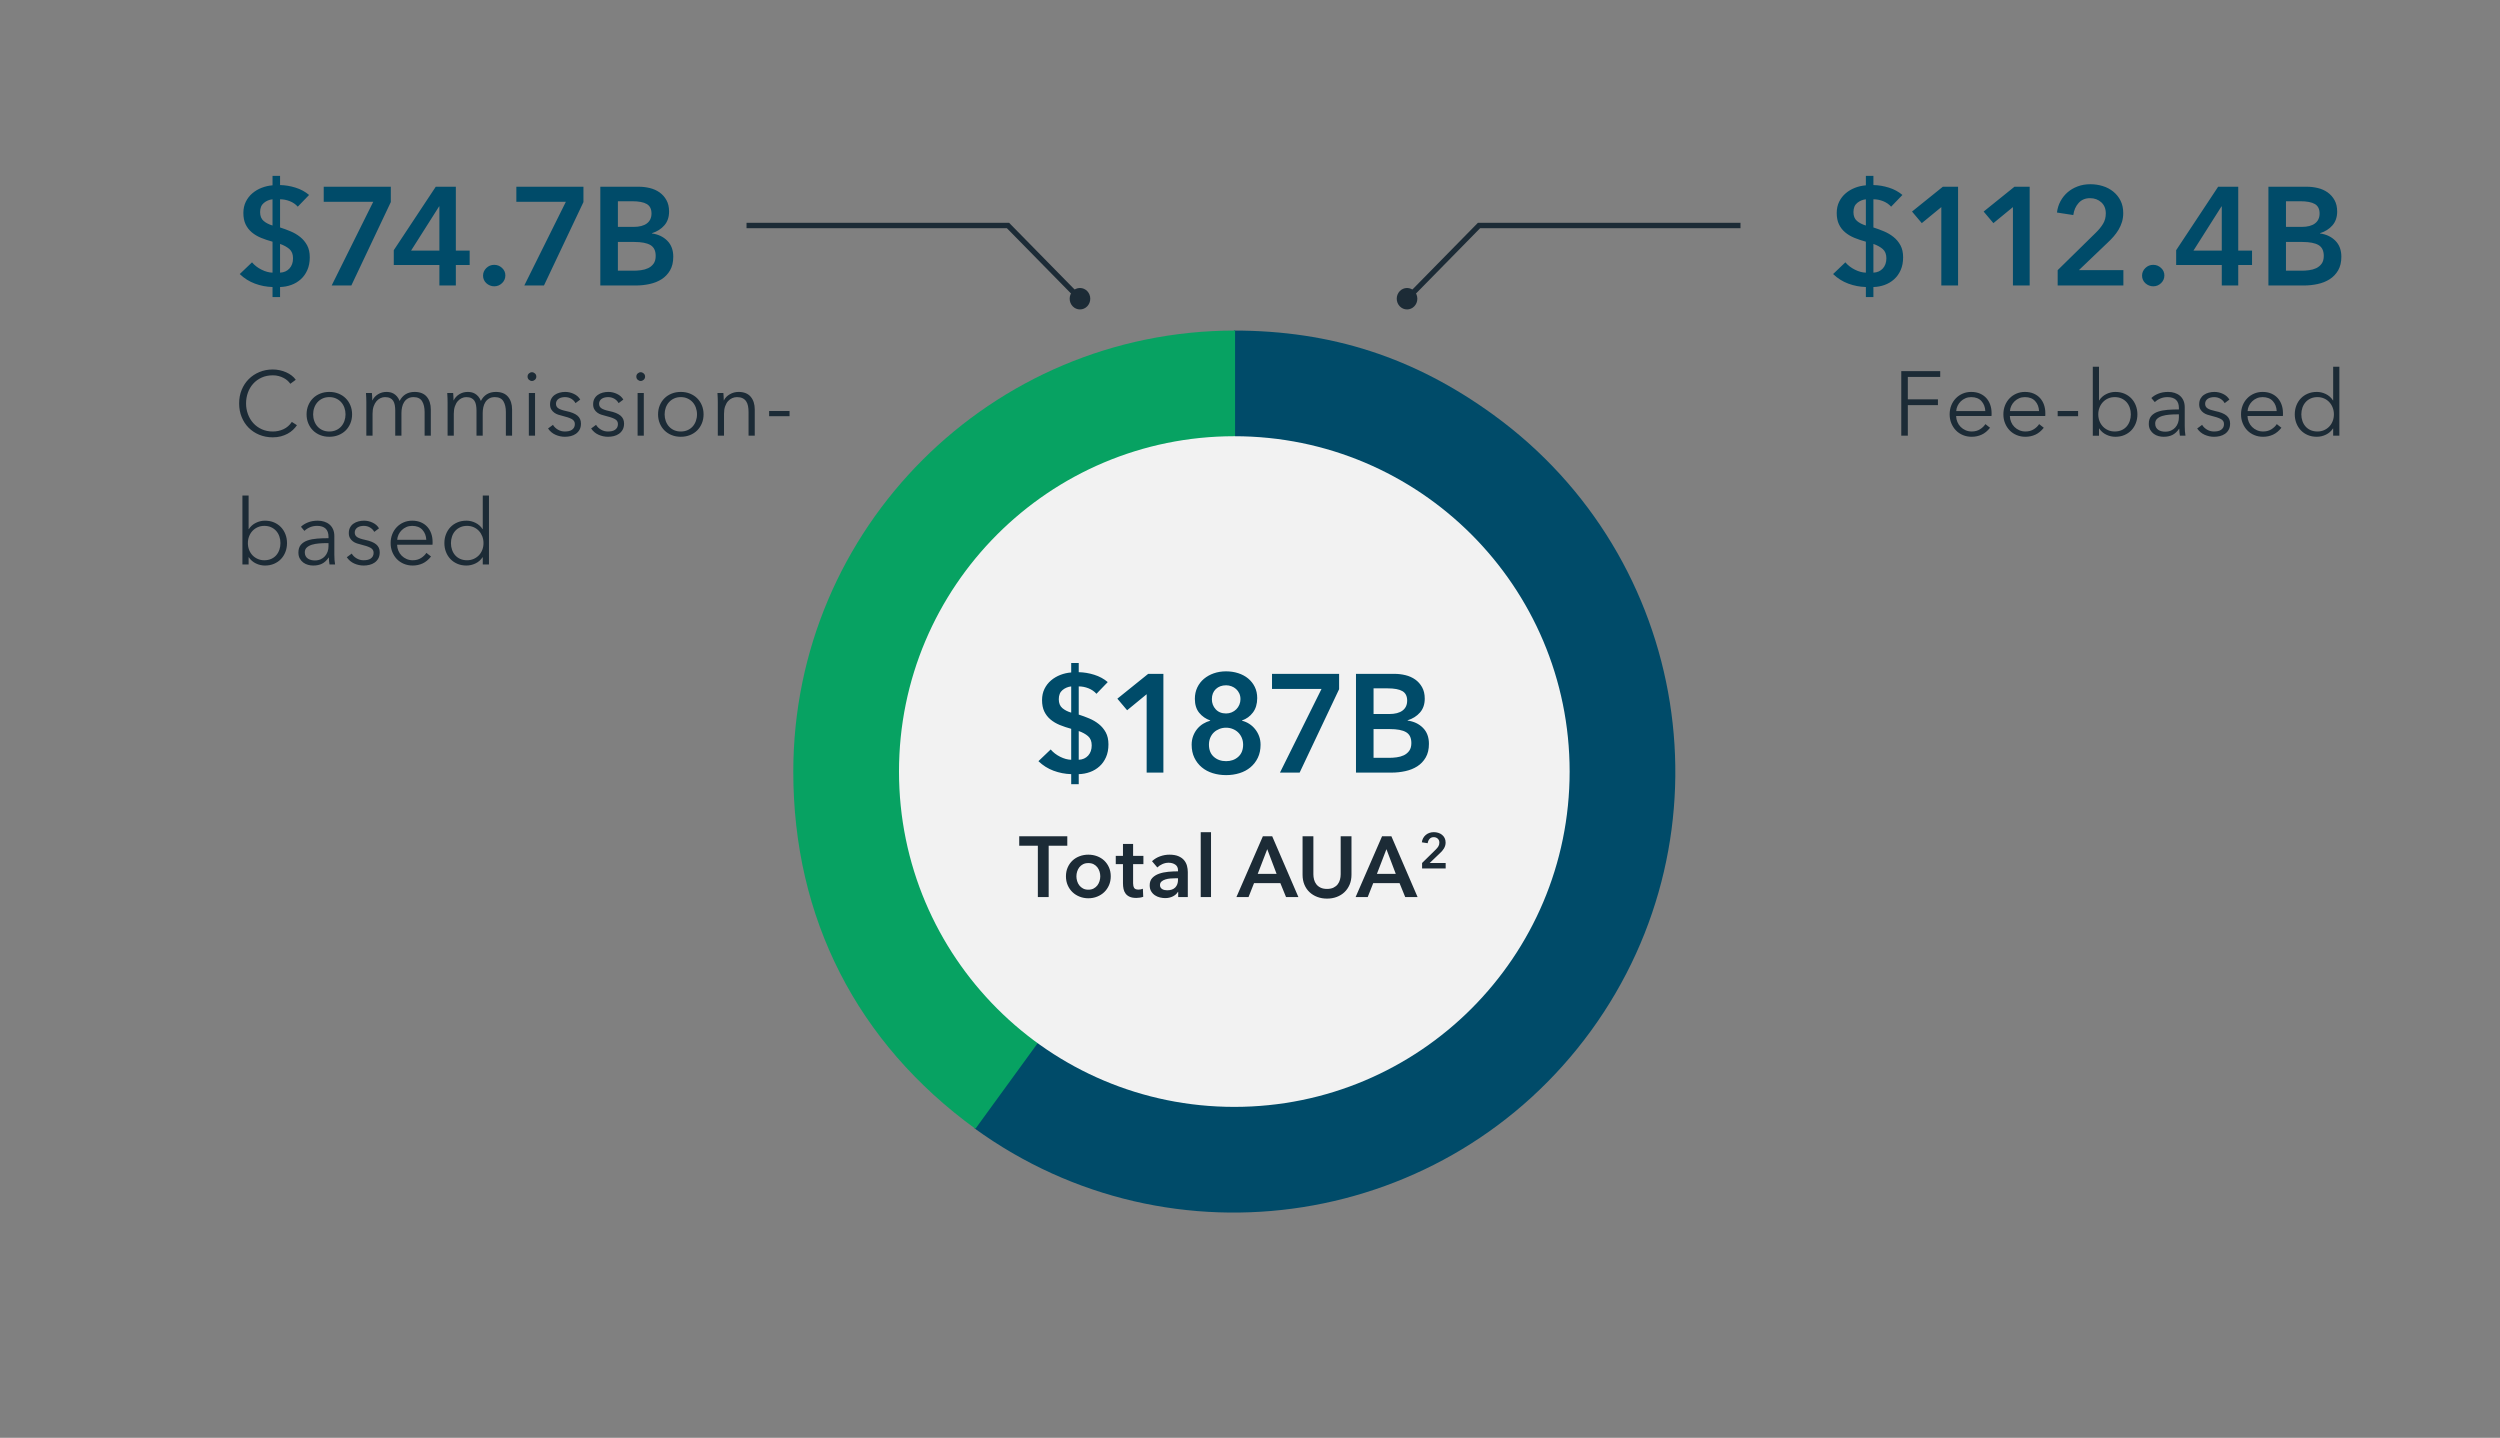 <?xml version="1.0" encoding="UTF-8"?>
<svg id="Layer_1" xmlns="http://www.w3.org/2000/svg" xmlns:xlink="http://www.w3.org/1999/xlink" version="1.1" viewBox="0 0 233 134">
  <rect x="0" y="0" width="233" height="134" fill="#808080" stroke="none"/>
  <!-- Generator: Adobe Illustrator 29.3.1, SVG Export Plug-In . SVG Version: 2.1.0 Build 151)  -->
  <defs>
    <style>
      .st0, .st1 {
        fill: none;
      }

      .st2 {
        fill: #1c2b36;
      }

      .st3 {
        clip-path: url(#clippath-1);
      }

      .st4 {
        fill: #004b69;
      }

      .st5 {
        fill: #07a262;
      }

      .st6 {
        fill: #f2f2f2;
      }

      .st1 {
        stroke: #1c2b36;
        stroke-width: .5px;
      }

      .st7 {
        clip-path: url(#clippath);
      }
    </style>
    <clipPath id="clippath">
      <rect class="st0" x="22.287" y="16.389" width="195.926" height="96.623"/>
    </clipPath>
    <clipPath id="clippath-1">
      <rect class="st0" x="22.287" y="16.389" width="195.926" height="96.623"/>
    </clipPath>
  </defs>
  <polyline class="st1" points="69.576 21.017 93.945 21.017 100.646 27.842"/>
  <g class="st7">
    <path class="st2" d="M100.653,26.84c.53,0,.96.448.96,1s-.43,1-.96,1-.96-.448-.96-1,.43-1,.96-1"/>
    <path class="st4" d="M115,71.908l-24.18,33.252c18.38,13.342,44.107,9.271,57.461-9.093,13.355-18.365,9.28-44.068-9.101-57.411-7.352-5.337-15.092-7.849-24.18-7.849v41.101Z"/>
    <path class="st5" d="M115.109,71.932V30.807c-22.74,0-41.174,18.412-41.174,41.125,0,13.628,5.935,25.261,16.973,33.271l24.201-33.271Z"/>
    <path class="st6" d="M83.786,71.909c0-17.26,13.992-31.253,31.252-31.253s31.252,13.993,31.252,31.253-13.992,31.253-31.252,31.253-31.252-13.993-31.252-31.253"/>
  </g>
  <polyline class="st1" points="162.213 21.017 137.844 21.017 131.143 27.842"/>
  <g class="st3">
    <path class="st2" d="M131.136,26.84c-.53,0-.96.448-.96,1s.43,1,.96,1,.96-.448.96-1-.43-1-.96-1"/>
    <path class="st2" d="M132.539,80.943h2.197v-.513h-1.488l.951-.91c.075-.068.144-.139.208-.212.063-.073.119-.15.168-.231.048-.08.086-.167.114-.258.028-.092.042-.191.042-.297,0-.158-.03-.297-.091-.417-.061-.12-.142-.221-.245-.303-.102-.083-.22-.144-.352-.184-.132-.041-.27-.061-.413-.061-.152,0-.293.024-.422.072s-.242.114-.338.198-.176.184-.238.299c-.062.115-.101.241-.116.378l.545.084c.022-.162.081-.296.177-.404.097-.107.224-.161.383-.161.149,0,.274.046.375.138s.152.215.152.371c0,.13-.03.246-.091.347-.061.101-.142.202-.245.301l-1.273,1.25v.513ZM128.327,81.447l.888-2.304.872,2.304h-1.76ZM126.343,83.607h1.128l.512-1.296h2.456l.528,1.296h1.152l-2.44-5.664h-.872l-2.464,5.664ZM125.959,77.943h-1.008v3.544c0,.165-.022.329-.064.492-.043.163-.114.308-.212.436-.099.128-.23.232-.392.312-.163.08-.364.12-.604.12s-.442-.04-.604-.12c-.163-.08-.294-.184-.392-.312-.099-.128-.17-.273-.212-.436-.043-.163-.064-.327-.064-.492v-3.544h-1.008v3.584c0,.341.057.649.172.924.114.275.274.508.48.7.205.192.446.34.724.444.277.104.578.156.904.156s.626-.052.904-.156c.277-.104.517-.252.72-.444.202-.192.362-.425.48-.7.117-.275.176-.583.176-.924v-3.584ZM117.219,81.447l.888-2.304.872,2.304h-1.76ZM115.235,83.607h1.128l.512-1.296h2.456l.528,1.296h1.152l-2.44-5.664h-.872l-2.464,5.664ZM111.907,83.607h.96v-6.048h-.96v6.048ZM109.791,81.991c0,.304-.085.544-.256.72s-.421.264-.752.264c-.08,0-.16-.008-.24-.024-.08-.016-.152-.043-.216-.08s-.116-.087-.156-.148c-.04-.061-.06-.137-.06-.228,0-.144.048-.257.144-.34s.216-.147.36-.192c.144-.045.301-.075.472-.088.171-.013.333-.02.488-.02h.216v.136ZM109.807,83.607h.896v-2.336c0-.192-.025-.384-.076-.576-.051-.192-.14-.365-.268-.52-.128-.155-.303-.28-.524-.376s-.503-.144-.844-.144c-.293,0-.583.051-.868.152-.285.101-.537.253-.756.456l.496.584c.123-.123.277-.227.464-.312.187-.085.381-.128.584-.128.24,0,.447.057.62.172.173.115.26.292.26.532v.096c-.299,0-.604.015-.916.044-.312.029-.596.089-.852.18-.256.091-.465.221-.628.392s-.244.4-.244.688c0,.224.047.412.14.564.093.152.211.275.352.368s.296.16.464.2c.168.04.329.06.484.06.272,0,.515-.055.728-.164.213-.109.368-.249.464-.42h.024v.488ZM104.661,80.535v1.792c0,.187.017.361.052.524.034.163.098.307.192.432.093.125.22.224.38.296.16.072.368.108.624.108.106,0,.218-.009.336-.028.117-.019.218-.044.304-.076l-.032-.752c-.059.027-.126.047-.2.06-.075.013-.144.02-.208.02-.214,0-.351-.056-.412-.168-.062-.112-.092-.253-.092-.424v-1.784h.96v-.768h-.96v-1.112h-.944v1.112h-.672v.768h.672ZM100.39,81.227c.045-.147.113-.279.204-.396.09-.117.205-.212.344-.284.138-.072.304-.108.496-.108s.357.036.496.108c.138.072.253.167.344.284.09.117.158.249.204.396.045.147.068.295.068.444s-.023.299-.068.448c-.046.149-.114.283-.204.4-.091.117-.206.213-.344.288-.139.075-.304.112-.496.112s-.358-.037-.496-.112c-.139-.075-.254-.171-.344-.288-.091-.117-.159-.251-.204-.4-.046-.149-.068-.299-.068-.448s.022-.297.068-.444M99.51,82.503c.109.251.257.465.444.644.186.179.408.319.664.42.256.101.528.152.816.152s.56-.051.816-.152c.256-.101.477-.241.664-.42.186-.179.334-.393.444-.644.109-.251.164-.528.164-.832s-.055-.58-.164-.828c-.11-.248-.258-.46-.444-.636-.187-.176-.408-.312-.664-.408-.256-.096-.528-.144-.816-.144s-.56.048-.816.144c-.256.096-.478.232-.664.408-.187.176-.335.388-.444.636-.11.248-.164.524-.164.828s.054.581.164.832M96.728,83.607h1.008v-4.784h1.736v-.88h-4.48v.88h1.736v4.784Z"/>
    <path class="st4" d="M128.015,67.951h1.534c.668,0,1.166.095,1.495.286.33.191.494.529.494,1.014,0,.303-.067.546-.201.728-.135.182-.304.321-.507.416-.204.095-.427.158-.67.188-.242.031-.468.046-.676.046h-1.469v-2.678ZM128.015,64.155h1.313c.624,0,1.084.087,1.378.26.295.173.442.468.442.884,0,.399-.143.706-.429.923-.286.217-.702.325-1.248.325h-1.456v-2.392ZM126.377,72.007h3.315c.434,0,.86-.045,1.281-.137.42-.091.793-.24,1.118-.448.325-.208.587-.483.786-.826.2-.342.299-.764.299-1.267,0-.624-.186-1.122-.559-1.495-.372-.373-.849-.598-1.43-.676v-.026c.477-.147.863-.39,1.157-.728.295-.338.442-.767.442-1.287,0-.416-.082-.771-.247-1.066-.164-.295-.379-.535-.643-.722-.265-.186-.566-.32-.904-.403-.338-.082-.68-.123-1.027-.123h-3.588v9.204ZM118.552,64.207h4.615l-3.874,7.8h1.833l3.679-7.774v-1.43h-6.253v1.404ZM114.891,67.939c.195.078.364.187.507.326s.255.307.338.502c.082.196.123.407.123.633,0,.488-.151.867-.455,1.136-.303.27-.68.405-1.131.405-.459,0-.84-.135-1.144-.405-.303-.269-.455-.648-.455-1.136,0-.234.041-.45.124-.646.082-.195.195-.361.338-.496.143-.135.312-.241.507-.319.195-.079.405-.118.63-.118.217,0,.423.039.618.118M114.774,63.96c.16.06.303.146.429.258.125.113.225.248.299.408.073.16.11.338.11.537,0,.181-.034.353-.104.517-.069.164-.164.306-.286.427-.121.121-.264.216-.429.285-.164.069-.338.103-.52.103-.407,0-.73-.129-.968-.388-.239-.259-.358-.574-.358-.944,0-.397.124-.712.371-.945.247-.232.565-.349.955-.349.174,0,.34.03.501.091M113.132,62.751c-.35.121-.657.293-.921.513-.264.222-.471.49-.623.806-.151.317-.227.67-.227,1.06,0,.537.135.971.403,1.3.269.329.611.568,1.027.715v.026c-.225.061-.442.154-.65.279-.208.126-.392.284-.552.475-.161.191-.288.412-.384.663-.095.251-.143.524-.143.819,0,.459.085.864.254,1.215s.398.648.689.891c.29.243.63.425,1.02.546.39.121.806.182,1.248.182s.858-.061,1.248-.182c.39-.121.73-.303,1.021-.546.29-.243.52-.54.689-.891s.253-.756.253-1.215c0-.286-.045-.55-.136-.793-.091-.243-.215-.462-.371-.656-.156-.196-.338-.36-.546-.495-.209-.134-.434-.231-.677-.292v-.026c.413-.139.752-.386,1.019-.741.266-.355.399-.802.399-1.339,0-.39-.075-.739-.227-1.046-.151-.308-.359-.57-.622-.787-.264-.217-.573-.381-.928-.494-.354-.113-.73-.169-1.128-.169-.407,0-.785.061-1.135.182M106.868,72.007h1.56v-9.204h-1.417l-2.873,2.314.91,1.079,1.82-1.495v7.306ZM100.538,68.133c.347.121.635.28.865.474.229.196.344.484.344.865,0,.39-.111.706-.331.949-.222.243-.514.373-.878.39v-2.678ZM99.836,66.417c-.329-.095-.605-.236-.825-.422-.222-.187-.332-.462-.332-.826,0-.381.117-.667.351-.858.234-.191.503-.303.806-.338v2.444ZM100.538,61.789h-.702v.884c-.347.026-.683.102-1.008.227-.325.126-.615.297-.871.514-.255.217-.459.479-.61.786-.152.308-.228.657-.228,1.047,0,.416.069.769.208,1.06.139.29.331.539.579.747.247.208.535.379.864.514.329.134.685.253,1.066.357v2.886c-.329-.009-.672-.102-1.027-.28-.355-.177-.65-.405-.884-.682l-1.144,1.092c.416.399.886.696,1.411.89.524.196,1.072.302,1.644.319v.936h.702v-.936c.364-.009.713-.074,1.047-.195.333-.121.628-.297.883-.527.256-.229.46-.515.612-.858.151-.342.227-.738.227-1.189,0-.442-.082-.815-.247-1.118-.165-.303-.379-.561-.644-.773-.264-.213-.561-.388-.89-.527s-.659-.26-.988-.364v-2.626c.303,0,.605.058.904.175.298.118.548.289.747.514l1.053-1.092c-.355-.303-.776-.531-1.261-.683-.485-.151-.966-.231-1.443-.24v-.858Z"/>
    <path class="st2" d="M42.13,49.993c.068-.196.166-.366.293-.51.128-.145.285-.259.472-.344.187-.086.399-.128.637-.128.221,0,.425.041.612.123.187.082.349.196.485.34.136.145.242.315.319.51.076.196.114.407.114.634s-.038.437-.114.633c-.077.195-.183.364-.319.506-.136.141-.298.253-.485.335-.187.082-.391.124-.612.124-.238,0-.45-.042-.637-.124-.187-.082-.344-.195-.472-.34-.127-.144-.225-.314-.293-.51-.068-.195-.102-.403-.102-.624s.034-.43.102-.625M44.994,51.935v.672h.578v-6.426h-.578v3.136h-.017c-.17-.261-.391-.458-.663-.591-.272-.133-.552-.199-.841-.199-.312,0-.594.053-.846.161-.252.108-.467.255-.646.442-.178.187-.317.408-.416.663-.1.255-.149.53-.149.825s.049.569.149.824c.099.255.238.476.416.663.179.187.394.334.646.442.252.108.534.162.846.162.289,0,.569-.066.841-.196.272-.13.493-.323.663-.578h.017ZM40.194,49.734c-.082-.238-.203-.447-.362-.625-.158-.179-.357-.32-.595-.425-.238-.105-.512-.157-.824-.157-.283,0-.547.052-.791.157-.243.105-.456.251-.637.438-.181.187-.323.408-.425.663-.102.255-.153.532-.153.833s.052.578.157.833c.105.255.248.476.429.663.182.187.399.332.651.437s.525.158.82.158c.329,0,.636-.066.922-.196.286-.13.548-.346.786-.646l-.433-.34c-.113.181-.279.341-.497.48-.218.139-.478.209-.778.209-.204,0-.394-.039-.57-.115-.175-.077-.328-.18-.459-.311-.13-.13-.232-.283-.306-.459-.073-.175-.113-.362-.119-.56h3.298c.006-.051.009-.1.009-.145v-.127c0-.272-.041-.528-.123-.765M37.019,50.312c.011-.17.054-.333.127-.489.074-.156.173-.295.298-.417.125-.122.269-.218.433-.289.165-.071.343-.106.536-.106.414,0,.732.123.956.37.224.246.344.557.361.931h-2.711ZM35.323,49.241c-.131-.227-.326-.403-.587-.527-.261-.125-.53-.187-.807-.187-.182,0-.357.022-.527.068-.17.045-.322.114-.455.208-.133.093-.24.212-.319.357-.079.144-.119.319-.119.523,0,.187.037.342.111.467.073.125.167.228.28.31.113.082.237.145.37.187.133.043.259.078.378.107.38.09.67.188.871.293.201.105.302.262.302.472,0,.13-.025.239-.076.327-.051.088-.119.16-.204.217-.085.056-.185.096-.298.119-.113.022-.232.034-.357.034-.238,0-.456-.06-.654-.179-.199-.119-.349-.266-.451-.442l-.459.34c.181.266.414.462.697.587.283.124.575.187.876.187.181,0,.361-.022.539-.064.179-.043.339-.114.481-.213.141-.099.256-.226.344-.382.088-.156.132-.347.132-.574,0-.312-.112-.56-.336-.744-.224-.184-.571-.324-1.041-.42-.329-.068-.57-.152-.723-.251s-.229-.243-.229-.429c0-.108.024-.202.072-.281s.112-.145.191-.195c.079-.051.17-.088.272-.111.102-.023.204-.034.306-.034.221,0,.418.052.591.157.173.105.302.24.387.404l.442-.331ZM30.617,50.618v.297c0,.176-.028.343-.085.502-.057.158-.139.298-.247.42-.107.122-.24.218-.399.289-.159.071-.34.107-.544.107-.113,0-.225-.013-.336-.039-.11-.025-.211-.068-.302-.127-.09-.06-.163-.138-.216-.234-.054-.096-.081-.215-.081-.357,0-.187.062-.337.187-.451.125-.113.285-.199.48-.259.196-.059.414-.099.655-.119.24-.02.48-.029.718-.029h.17ZM30.617,50.159c-.363,0-.713.012-1.05.038-.337.026-.636.082-.897.171-.26.088-.469.221-.624.4-.156.179-.234.422-.234.73,0,.221.044.409.132.562.087.154.198.279.331.376.133.096.281.166.442.209.162.042.319.064.472.064.323,0,.599-.059.829-.175.229-.116.435-.307.616-.573h.017c0,.107.006.218.017.331.011.113.025.218.042.315h.519c-.023-.114-.04-.253-.051-.417-.011-.164-.017-.323-.017-.476v-1.743c0-.243-.04-.456-.119-.637s-.19-.331-.332-.45c-.141-.119-.306-.209-.493-.268-.187-.06-.388-.089-.603-.089-.34,0-.645.053-.914.161-.269.108-.486.244-.65.408l.323.383c.142-.142.314-.255.518-.34.204-.086.425-.128.663-.128.346,0,.61.084.791.253.181.169.272.425.272.768v.127ZM26.036,51.242c-.069.196-.166.366-.294.51-.127.145-.284.258-.471.34-.187.082-.4.124-.638.124-.221,0-.425-.042-.612-.124-.187-.082-.349-.194-.485-.335-.136-.142-.242-.311-.318-.506-.077-.196-.115-.407-.115-.633s.038-.438.115-.634c.076-.195.182-.365.318-.51.136-.144.298-.258.485-.34.187-.082.391-.123.612-.123.238,0,.451.042.638.128.187.085.344.199.471.344.128.144.225.314.294.51.067.195.102.404.102.625s-.035.429-.102.624M23.188,51.935c.17.255.391.448.663.578.272.13.552.196.842.196.311,0,.593-.054.845-.162.252-.108.468-.255.646-.442.179-.187.318-.408.417-.663s.149-.53.149-.824-.05-.57-.149-.825c-.099-.255-.238-.476-.417-.663-.178-.187-.394-.334-.646-.442-.252-.108-.534-.161-.845-.161-.29,0-.57.066-.842.199-.272.133-.493.33-.663.591h-.017v-3.136h-.578v6.426h.578v-.672h.017Z"/>
    <path class="st2" d="M73.586,38.303h-1.904v.484h1.904v-.484ZM66.866,36.629c.012.135.02.289.026.459.005.17.008.308.008.416v3.103h.578v-2.041c0-.266.034-.497.102-.692.068-.196.159-.357.272-.485.114-.127.243-.222.387-.284.145-.063.293-.094.446-.094.21,0,.384.034.523.102s.249.163.332.285c.082.122.14.267.174.438.034.17.051.359.051.569v2.202h.578v-2.44c0-.493-.126-.89-.378-1.19-.253-.3-.631-.45-1.135-.45-.284,0-.553.072-.808.216-.255.145-.439.333-.552.566h-.017c0-.085-.003-.193-.009-.323-.005-.131-.014-.25-.025-.357h-.553ZM64.854,39.242c-.07.196-.171.366-.301.51-.131.145-.289.258-.476.34-.187.082-.397.124-.629.124s-.441-.042-.625-.124c-.184-.082-.342-.195-.472-.34-.13-.144-.231-.314-.302-.51-.07-.195-.106-.403-.106-.624s.036-.43.106-.625c.071-.196.172-.366.302-.51.13-.145.288-.259.472-.344.184-.086.392-.128.625-.128s.442.042.629.128c.187.085.345.199.476.344.13.144.231.314.301.51.071.195.107.404.107.625s-.036.429-.107.624M65.415,37.785c-.104-.255-.25-.476-.437-.663s-.411-.333-.672-.438c-.261-.105-.547-.157-.858-.157-.306,0-.59.052-.85.157-.261.105-.485.251-.672.438-.187.187-.333.408-.438.663-.104.255-.157.532-.157.833s.053.578.157.833c.105.255.251.476.438.663.187.187.411.332.672.437.26.105.544.157.85.157.311,0,.597-.052.858-.157.261-.105.485-.25.672-.437.187-.187.333-.408.437-.663.105-.255.158-.533.158-.833s-.053-.578-.158-.833M59.994,34.805c-.085-.076-.178-.114-.28-.114s-.196.038-.281.114c-.085.077-.127.175-.127.294s.042.216.127.293c.085.076.179.115.281.115s.195-.039.28-.115c.085-.077.128-.174.128-.293s-.043-.217-.128-.294M60.003,36.629h-.578v3.978h.578v-3.978ZM58.095,37.241c-.131-.227-.326-.403-.587-.527-.261-.125-.53-.187-.807-.187-.182,0-.357.022-.527.067-.17.046-.322.115-.455.209-.133.093-.24.212-.319.357-.079.144-.119.319-.119.523,0,.187.037.342.111.467.073.125.167.228.28.31.113.082.237.145.37.187.133.043.259.078.378.107.38.09.67.188.871.293.201.105.302.262.302.472,0,.13-.025.239-.076.327-.051.088-.119.16-.204.217-.085.056-.185.096-.298.119-.113.022-.232.034-.357.034-.238,0-.456-.06-.654-.179-.199-.119-.349-.266-.451-.442l-.459.34c.181.266.414.462.697.587.283.124.575.186.876.186.181,0,.361-.021.539-.063.179-.043.339-.114.481-.213.141-.099.256-.226.344-.382.088-.156.132-.347.132-.574,0-.312-.112-.56-.336-.744-.224-.184-.571-.324-1.041-.42-.329-.068-.57-.152-.723-.251s-.229-.243-.229-.429c0-.108.024-.202.072-.281s.112-.145.191-.195c.079-.051.17-.088.272-.111.102-.023.204-.034.306-.034.221,0,.418.052.591.157.173.105.302.24.387.404l.442-.331ZM54.078,37.241c-.13-.227-.325-.403-.586-.527-.261-.125-.53-.187-.808-.187-.181,0-.357.022-.527.067-.17.046-.321.115-.454.209-.134.093-.24.212-.319.357-.079.144-.119.319-.119.523,0,.187.037.342.11.467.074.125.167.228.281.31.113.082.236.145.37.187.133.043.259.078.378.107.38.09.67.188.871.293.201.105.302.262.302.472,0,.13-.026.239-.077.327-.051.088-.119.16-.204.217-.085.056-.184.096-.297.119-.113.022-.233.034-.357.034-.238,0-.456-.06-.655-.179-.198-.119-.348-.266-.45-.442l-.459.34c.181.266.414.462.697.587.283.124.575.186.875.186.182,0,.362-.021.54-.063.179-.043.339-.114.48-.213.142-.099.257-.226.345-.382.087-.156.131-.347.131-.574,0-.312-.112-.56-.335-.744-.224-.184-.571-.324-1.042-.42-.328-.068-.569-.152-.722-.251s-.23-.243-.23-.429c0-.108.024-.202.073-.281.048-.079.111-.145.191-.195.079-.051.17-.088.272-.111s.204-.034.306-.034c.221,0,.418.052.591.157.172.105.301.24.386.404l.442-.331ZM49.857,34.805c-.085-.076-.178-.114-.28-.114s-.196.038-.281.114c-.085.077-.127.175-.127.294s.042.216.127.293c.085.076.179.115.281.115s.195-.039.28-.115c.085-.077.128-.174.128-.293s-.043-.217-.128-.294M49.866,36.629h-.578v3.978h.578v-3.978ZM42.286,37.309h-.017c0-.085-.003-.193-.009-.323-.006-.131-.014-.25-.025-.357h-.553c.011.135.02.289.026.459.005.17.008.308.008.416v3.103h.578v-2.041c0-.266.034-.497.102-.692.068-.196.157-.357.268-.485.11-.127.235-.222.374-.284.139-.063.276-.094.412-.094.193,0,.351.03.476.089.125.06.222.145.293.255.071.111.121.245.149.404.028.159.043.334.043.527v2.321h.578v-2.117c0-.187.019-.368.059-.544.04-.176.103-.333.191-.472.088-.139.204-.25.349-.335.144-.086.321-.128.531-.128.374,0,.639.128.795.383s.234.592.234,1.011v2.202h.578v-2.44c0-.493-.127-.89-.379-1.19-.252-.3-.63-.45-1.134-.45-.323,0-.603.072-.838.216-.235.145-.42.353-.556.625-.068-.17-.149-.309-.243-.416-.093-.108-.195-.195-.306-.26-.11-.065-.224-.109-.34-.131-.116-.023-.228-.034-.335-.034-.289,0-.552.072-.787.216-.235.145-.409.333-.522.566M34.712,37.309h-.017c0-.085-.003-.193-.008-.323-.006-.131-.015-.25-.026-.357h-.552c.011.135.019.289.025.459s.009.308.009.416v3.103h.578v-2.041c0-.266.034-.497.102-.692.068-.196.157-.357.267-.485.111-.127.235-.222.374-.284.139-.063.277-.094.413-.094.192,0,.351.03.476.089.124.06.222.145.293.255.071.111.12.245.149.404.028.159.042.334.042.527v2.321h.578v-2.117c0-.187.02-.368.06-.544.039-.176.103-.333.191-.472.088-.139.204-.25.348-.335.145-.086.322-.128.532-.128.374,0,.638.128.794.383.156.255.234.592.234,1.011v2.202h.578v-2.44c0-.493-.126-.89-.378-1.19-.252-.3-.631-.45-1.135-.45-.323,0-.602.072-.837.216-.235.145-.421.353-.557.625-.068-.17-.149-.309-.242-.416-.094-.108-.196-.195-.306-.26-.111-.065-.224-.109-.34-.131-.116-.023-.228-.034-.336-.034-.289,0-.551.072-.786.216-.235.145-.41.333-.523.566M32.097,39.242c-.071.196-.172.366-.302.51-.13.145-.289.258-.476.34-.187.082-.397.124-.629.124s-.441-.042-.625-.124-.341-.195-.472-.34c-.13-.144-.23-.314-.301-.51-.071-.195-.107-.403-.107-.624s.036-.43.107-.625c.071-.196.171-.366.301-.51.131-.145.288-.259.472-.344.184-.086.393-.128.625-.128s.442.042.629.128c.187.085.346.199.476.344.13.144.231.314.302.51.07.195.106.404.106.625s-.036.429-.106.624M32.658,37.785c-.105-.255-.251-.476-.438-.663-.187-.187-.411-.333-.672-.438-.26-.105-.546-.157-.858-.157-.306,0-.589.052-.85.157-.261.105-.485.251-.672.438-.187.187-.333.408-.437.663-.105.255-.158.532-.158.833s.053.578.158.833c.104.255.25.476.437.663.187.187.411.332.672.437.261.105.544.157.85.157.312,0,.598-.052.858-.157.261-.105.485-.25.672-.437.187-.187.333-.408.438-.663.104-.255.157-.533.157-.833s-.053-.578-.157-.833M27.2,39.323c-.21.312-.47.538-.782.68-.312.142-.64.213-.986.213-.385,0-.732-.071-1.041-.212-.309-.142-.571-.332-.787-.572-.215-.24-.381-.518-.497-.835-.116-.316-.174-.649-.174-.999s.057-.684.17-1c.113-.317.278-.595.493-.835.215-.24.477-.43.786-.572.309-.141.659-.211,1.05-.211.193,0,.373.022.54.068.167.045.321.104.463.178.142.074.265.159.37.255s.188.193.25.289l.51-.374c-.102-.147-.229-.279-.382-.396-.153-.117-.323-.218-.51-.301-.187-.084-.387-.148-.599-.194-.213-.046-.43-.069-.651-.069-.447,0-.862.079-1.245.238-.382.158-.714.378-.994.658-.281.281-.5.614-.659.999-.159.385-.238.808-.238,1.267s.078.881.234,1.266.372.718.65.999c.278.28.609.5.994.659.386.158.805.238,1.258.238.272,0,.523-.031.753-.091.229-.061.439-.143.629-.246.19-.104.357-.224.501-.36.145-.136.268-.281.37-.434l-.476-.306Z"/>
    <path class="st4" d="M57.587,22.551h1.534c.668,0,1.166.095,1.495.286.33.191.494.529.494,1.014,0,.303-.067.546-.201.728-.134.182-.303.321-.507.416-.204.095-.427.158-.67.188-.242.031-.468.046-.676.046h-1.469v-2.678ZM57.587,18.755h1.313c.624,0,1.084.087,1.378.26.295.173.442.468.442.884,0,.399-.143.706-.429.923-.286.217-.702.325-1.248.325h-1.456v-2.392ZM55.949,26.607h3.315c.434,0,.86-.045,1.281-.137.42-.091.793-.24,1.118-.448s.587-.483.786-.826c.2-.342.299-.764.299-1.267,0-.624-.186-1.122-.559-1.495-.372-.373-.849-.598-1.43-.676v-.026c.477-.147.863-.39,1.157-.728.295-.338.442-.767.442-1.287,0-.416-.082-.771-.247-1.066-.164-.295-.379-.535-.643-.722-.264-.186-.566-.32-.904-.403-.338-.082-.68-.123-1.027-.123h-3.588v9.204ZM48.124,18.807h4.615l-3.874,7.8h1.833l3.679-7.774v-1.43h-6.253v1.404ZM45.104,26.087c.056.121.132.225.227.312.096.087.206.156.332.208.125.052.258.078.396.078.286,0,.531-.1.735-.299.203-.199.305-.438.305-.715s-.104-.511-.312-.702c-.208-.191-.45-.286-.728-.286-.286,0-.531.1-.734.299-.204.199-.306.438-.306.715,0,.139.028.269.085.39M40.951,23.357h-2.639l2.613-4.121h.026v4.121ZM40.951,26.607h1.534v-1.911h1.287v-1.339h-1.287v-5.954h-1.872l-3.913,5.915v1.378h4.251v1.911ZM30.171,18.807h4.615l-3.874,7.8h1.833l3.679-7.774v-1.43h-6.253v1.404ZM26.101,22.733c.347.121.635.28.865.474.229.196.344.484.344.865,0,.39-.11.706-.331.949-.221.243-.514.373-.878.39v-2.678ZM25.399,21.017c-.329-.095-.604-.236-.825-.422-.221-.187-.332-.462-.332-.826,0-.381.117-.667.351-.858.234-.191.503-.303.806-.338v2.444ZM26.101,16.389h-.702v.884c-.347.026-.682.102-1.007.227-.326.126-.616.297-.871.514-.256.217-.46.479-.611.786-.152.308-.228.657-.228,1.047,0,.416.069.769.208,1.06.139.29.332.539.579.747s.535.379.864.514c.329.134.685.253,1.066.357v2.886c-.329-.009-.672-.102-1.027-.28-.355-.177-.65-.405-.884-.682l-1.144,1.092c.416.399.886.696,1.411.89.524.196,1.072.302,1.644.319v.936h.702v-.936c.364-.009.713-.074,1.047-.195.333-.121.628-.297.884-.527.255-.229.459-.515.611-.858.151-.342.227-.738.227-1.189,0-.442-.082-.815-.247-1.118s-.379-.561-.643-.773c-.265-.213-.562-.388-.891-.527-.329-.139-.659-.26-.988-.364v-2.626c.303,0,.605.058.904.175.299.118.548.289.747.514l1.053-1.092c-.355-.303-.776-.531-1.261-.683-.485-.151-.966-.231-1.443-.24v-.858Z"/>
    <path class="st2" d="M214.586,37.993c.068-.196.166-.366.294-.51.127-.145.284-.259.471-.344.187-.086.4-.128.638-.128.221,0,.425.041.612.123s.348.196.484.34c.136.145.243.315.319.51.077.196.115.407.115.634s-.038.437-.115.633c-.076.195-.183.364-.319.505-.136.142-.297.254-.484.336s-.391.123-.612.123c-.238,0-.451-.041-.638-.123s-.344-.195-.471-.34c-.128-.144-.226-.314-.294-.51-.068-.195-.102-.404-.102-.624,0-.222.034-.43.102-.625M217.451,39.935v.672h.578v-6.427h-.578v3.137h-.017c-.17-.261-.391-.458-.663-.591-.272-.133-.553-.199-.842-.199-.311,0-.593.053-.845.161-.253.108-.468.255-.646.442-.179.187-.318.408-.417.663-.099.255-.149.53-.149.825s.05.569.149.824c.099.255.238.476.417.663.178.187.393.334.646.442.252.108.534.161.845.161.289,0,.57-.065.842-.195.272-.13.493-.323.663-.578h.017ZM212.65,37.734c-.082-.239-.203-.447-.361-.625-.159-.179-.357-.32-.595-.425-.238-.105-.513-.157-.825-.157-.283,0-.547.052-.79.157-.244.105-.456.251-.638.438-.181.186-.323.408-.425.662-.102.256-.153.533-.153.834s.053.578.158.832c.104.256.247.476.429.664.181.187.398.332.65.437.252.105.526.157.82.157.329,0,.636-.065.923-.195.286-.13.548-.346.786-.646l-.434-.34c-.113.181-.279.341-.497.48s-.477.208-.778.208c-.204,0-.394-.038-.569-.114-.176-.077-.329-.18-.459-.311-.131-.13-.233-.283-.306-.459-.074-.175-.114-.362-.119-.56h3.298c.005-.052.008-.1.008-.145v-.127c0-.273-.041-.528-.123-.765M209.475,38.312c.012-.17.054-.333.128-.489.073-.156.173-.295.297-.417.125-.122.269-.218.434-.289.164-.071.343-.106.535-.106.414,0,.733.123.957.37.223.246.344.556.361.931h-2.712ZM207.779,37.241c-.13-.227-.326-.403-.587-.528-.26-.124-.529-.186-.807-.186-.181,0-.357.022-.527.067-.17.046-.322.115-.455.209-.133.093-.239.212-.319.357-.079.144-.119.318-.119.523,0,.187.037.342.111.467.074.125.167.228.28.31.114.082.237.145.37.187.133.043.259.078.378.107.38.09.67.188.872.293.201.105.301.262.301.472,0,.13-.025.239-.076.327-.051.088-.119.16-.204.216-.085.057-.184.097-.298.12-.113.022-.232.033-.357.033-.238,0-.456-.059-.654-.178-.198-.119-.349-.266-.451-.442l-.459.34c.182.266.414.462.697.586.284.125.576.187.876.187.181,0,.361-.021.54-.063.178-.043.338-.114.48-.213.142-.099.256-.226.344-.382s.132-.347.132-.574c0-.312-.112-.56-.336-.744s-.571-.324-1.041-.42c-.329-.069-.57-.152-.723-.251s-.229-.243-.229-.43c0-.107.024-.201.072-.28.048-.079.112-.145.191-.196.08-.05.17-.087.272-.11.102-.023.204-.034.306-.034.221,0,.418.052.591.157.173.105.302.24.387.404l.442-.331ZM203.073,38.618v.297c0,.176-.028.343-.085.502-.056.158-.139.298-.246.42-.108.122-.241.218-.4.289-.158.071-.34.106-.544.106-.113,0-.225-.012-.335-.038-.111-.025-.212-.068-.302-.127-.091-.06-.163-.138-.217-.234s-.081-.215-.081-.357c0-.187.063-.337.187-.451.125-.113.285-.199.481-.259.195-.059.413-.099.654-.119.241-.02.48-.029.718-.029h.17ZM203.073,38.159c-.362,0-.712.012-1.049.038-.338.026-.637.082-.897.171-.261.088-.469.221-.625.4-.156.179-.234.422-.234.73,0,.221.044.409.132.562.088.154.198.279.332.376.133.096.28.166.442.209.161.042.318.063.471.063.323,0,.6-.058.829-.174.23-.116.435-.307.616-.573h.017c0,.107.006.218.017.331.012.113.026.218.043.315h.518c-.022-.114-.039-.253-.051-.417-.011-.164-.017-.323-.017-.476v-1.743c0-.243-.039-.456-.119-.637-.079-.181-.19-.332-.331-.451-.142-.119-.306-.208-.493-.267-.187-.06-.388-.089-.604-.089-.34,0-.644.053-.913.161-.27.108-.486.244-.651.408l.323.382c.142-.141.315-.254.519-.339.204-.086.425-.128.663-.128.345,0,.609.084.79.253.182.169.272.425.272.768v.127ZM198.492,39.242c-.068.196-.166.366-.293.51-.128.145-.285.258-.472.34-.187.082-.4.123-.638.123-.221,0-.425-.041-.612-.123-.187-.082-.348-.194-.484-.336-.136-.141-.242-.31-.319-.505-.076-.196-.115-.407-.115-.633s.039-.438.115-.634c.077-.195.183-.365.319-.51.136-.144.297-.258.484-.34.187-.082.391-.123.612-.123.238,0,.451.042.638.128.187.085.344.199.472.344.127.144.225.314.293.51.068.195.102.403.102.625,0,.22-.034.429-.102.624M195.644,39.935c.17.255.391.448.663.578.272.13.553.195.842.195.312,0,.593-.053.846-.161.252-.108.467-.255.646-.442.178-.187.317-.408.416-.663.099-.255.149-.53.149-.824s-.05-.57-.149-.825c-.099-.255-.238-.476-.416-.663-.179-.187-.394-.334-.646-.442-.253-.108-.534-.161-.846-.161-.289,0-.57.066-.842.199-.272.133-.493.33-.663.591h-.017v-3.137h-.578v6.427h.578v-.672h.017ZM193.679,38.303h-1.904v.484h1.904v-.484ZM190.502,37.734c-.082-.239-.203-.447-.361-.625-.159-.179-.357-.32-.595-.425-.238-.105-.513-.157-.825-.157-.283,0-.547.052-.79.157-.244.105-.456.251-.638.438-.181.186-.323.408-.425.662-.102.256-.153.533-.153.834s.053.578.158.832c.104.256.247.476.429.664.181.187.398.332.65.437s.526.157.82.157c.329,0,.636-.065.923-.195.286-.13.548-.346.786-.646l-.434-.34c-.113.181-.279.341-.497.48s-.477.208-.778.208c-.204,0-.394-.038-.569-.114-.176-.077-.329-.18-.459-.311-.131-.13-.233-.283-.306-.459-.074-.175-.114-.362-.119-.56h3.298c.005-.052.008-.1.008-.145v-.127c0-.273-.041-.528-.123-.765M187.327,38.312c.012-.17.054-.333.128-.489.073-.156.173-.295.297-.417.125-.122.269-.218.434-.289.164-.071.343-.106.535-.106.414,0,.733.123.957.37.223.246.344.556.361.931h-2.712ZM185.493,37.734c-.082-.239-.203-.447-.361-.625-.159-.179-.357-.32-.595-.425-.238-.105-.513-.157-.825-.157-.283,0-.547.052-.79.157-.244.105-.456.251-.638.438-.181.186-.323.408-.425.662-.102.256-.153.533-.153.834s.053.578.158.832c.104.256.247.476.429.664.181.187.398.332.65.437s.526.157.82.157c.329,0,.636-.065.923-.195.286-.13.548-.346.786-.646l-.434-.34c-.113.181-.279.341-.497.48s-.477.208-.778.208c-.204,0-.394-.038-.569-.114-.176-.077-.329-.18-.459-.311-.131-.13-.233-.283-.306-.459-.074-.175-.114-.362-.119-.56h3.298c.005-.052.008-.1.008-.145v-.127c0-.273-.041-.528-.123-.765M182.318,38.312c.012-.17.054-.333.128-.489.073-.156.173-.295.297-.417.125-.122.269-.218.434-.289.164-.071.343-.106.535-.106.414,0,.733.123.957.37.223.246.344.556.361.931h-2.712ZM177.81,37.759h2.805v-.544h-2.805v-2.082h3.018v-.545h-3.63v6.019h.612v-2.848Z"/>
    <path class="st4" d="M213.053,22.551h1.534c.667,0,1.165.095,1.495.286.329.191.494.529.494,1.014,0,.303-.068.546-.202.728-.134.182-.303.321-.507.416-.204.095-.427.158-.669.188-.243.031-.468.046-.676.046h-1.469v-2.678ZM213.053,18.755h1.313c.624,0,1.083.087,1.378.26.294.173.442.468.442.884,0,.399-.143.706-.429.923-.286.217-.702.325-1.248.325h-1.456v-2.392ZM211.415,26.607h3.315c.433,0,.86-.045,1.28-.137.42-.091.793-.24,1.118-.448.325-.208.587-.483.787-.826.199-.342.299-.764.299-1.267,0-.624-.187-1.122-.559-1.495-.373-.373-.85-.598-1.43-.676v-.026c.476-.147.862-.39,1.157-.728.294-.338.442-.767.442-1.287,0-.416-.083-.771-.247-1.066-.165-.295-.38-.535-.644-.722-.264-.186-.565-.32-.903-.403-.338-.082-.681-.123-1.027-.123h-3.588v9.204ZM207.069,23.357h-2.639l2.613-4.121h.026v4.121ZM207.069,26.607h1.534v-1.911h1.287v-1.339h-1.287v-5.954h-1.872l-3.913,5.915v1.378h4.251v1.911ZM199.724,26.087c.056.121.132.225.228.312.095.087.205.156.331.208.126.052.258.078.397.078.286,0,.53-.1.734-.299.204-.199.306-.438.306-.715s-.104-.511-.312-.702c-.208-.191-.451-.286-.728-.286-.286,0-.531.1-.735.299-.204.199-.305.438-.305.715,0,.139.028.269.084.39M191.776,26.607h6.123v-1.43h-4.147l2.652-2.535c.208-.191.401-.388.579-.592.177-.203.333-.418.468-.643.134-.225.24-.466.318-.722.078-.255.117-.53.117-.825,0-.442-.084-.83-.253-1.164-.169-.333-.397-.615-.683-.845-.286-.229-.613-.4-.981-.513-.369-.113-.752-.169-1.151-.169-.425,0-.817.067-1.176.202-.36.134-.674.318-.943.552-.269.234-.49.511-.663.832s-.282.672-.325,1.053l1.521.234c.061-.451.225-.826.494-1.124.269-.3.624-.449,1.066-.449.416,0,.765.128,1.047.384.281.255.422.6.422,1.033,0,.364-.084.687-.253.968-.169.282-.397.562-.683.839l-3.549,3.484v1.43ZM187.605,26.607h1.56v-9.204h-1.417l-2.873,2.314.91,1.079,1.82-1.495v7.306ZM180.931,26.607h1.56v-9.204h-1.417l-2.873,2.314.91,1.079,1.82-1.495v7.306ZM174.601,22.733c.347.121.635.28.865.474.229.196.344.484.344.865,0,.39-.111.706-.331.949-.222.243-.514.373-.878.39v-2.678ZM173.899,21.017c-.329-.095-.605-.236-.825-.422-.222-.187-.332-.462-.332-.826,0-.381.117-.667.351-.858.234-.191.503-.303.806-.338v2.444ZM174.601,16.389h-.702v.884c-.347.026-.683.102-1.008.227-.325.126-.615.297-.871.514-.255.217-.459.479-.61.786-.152.308-.228.657-.228,1.047,0,.416.069.769.208,1.06.139.29.331.539.578.747.248.208.536.379.865.514.329.134.685.253,1.066.357v2.886c-.329-.009-.672-.102-1.027-.28-.355-.177-.65-.405-.884-.682l-1.144,1.092c.416.399.886.696,1.411.89.524.196,1.072.302,1.644.319v.936h.702v-.936c.364-.009.713-.074,1.046-.195.334-.121.629-.297.884-.527.256-.229.46-.515.612-.858.151-.342.227-.738.227-1.189,0-.442-.082-.815-.247-1.118-.165-.303-.379-.561-.644-.773-.264-.213-.561-.388-.89-.527-.329-.139-.659-.26-.988-.364v-2.626c.303,0,.604.058.904.175.298.118.548.289.747.514l1.053-1.092c-.355-.303-.776-.531-1.261-.683-.485-.151-.966-.231-1.443-.24v-.858Z"/>
  </g>
</svg>